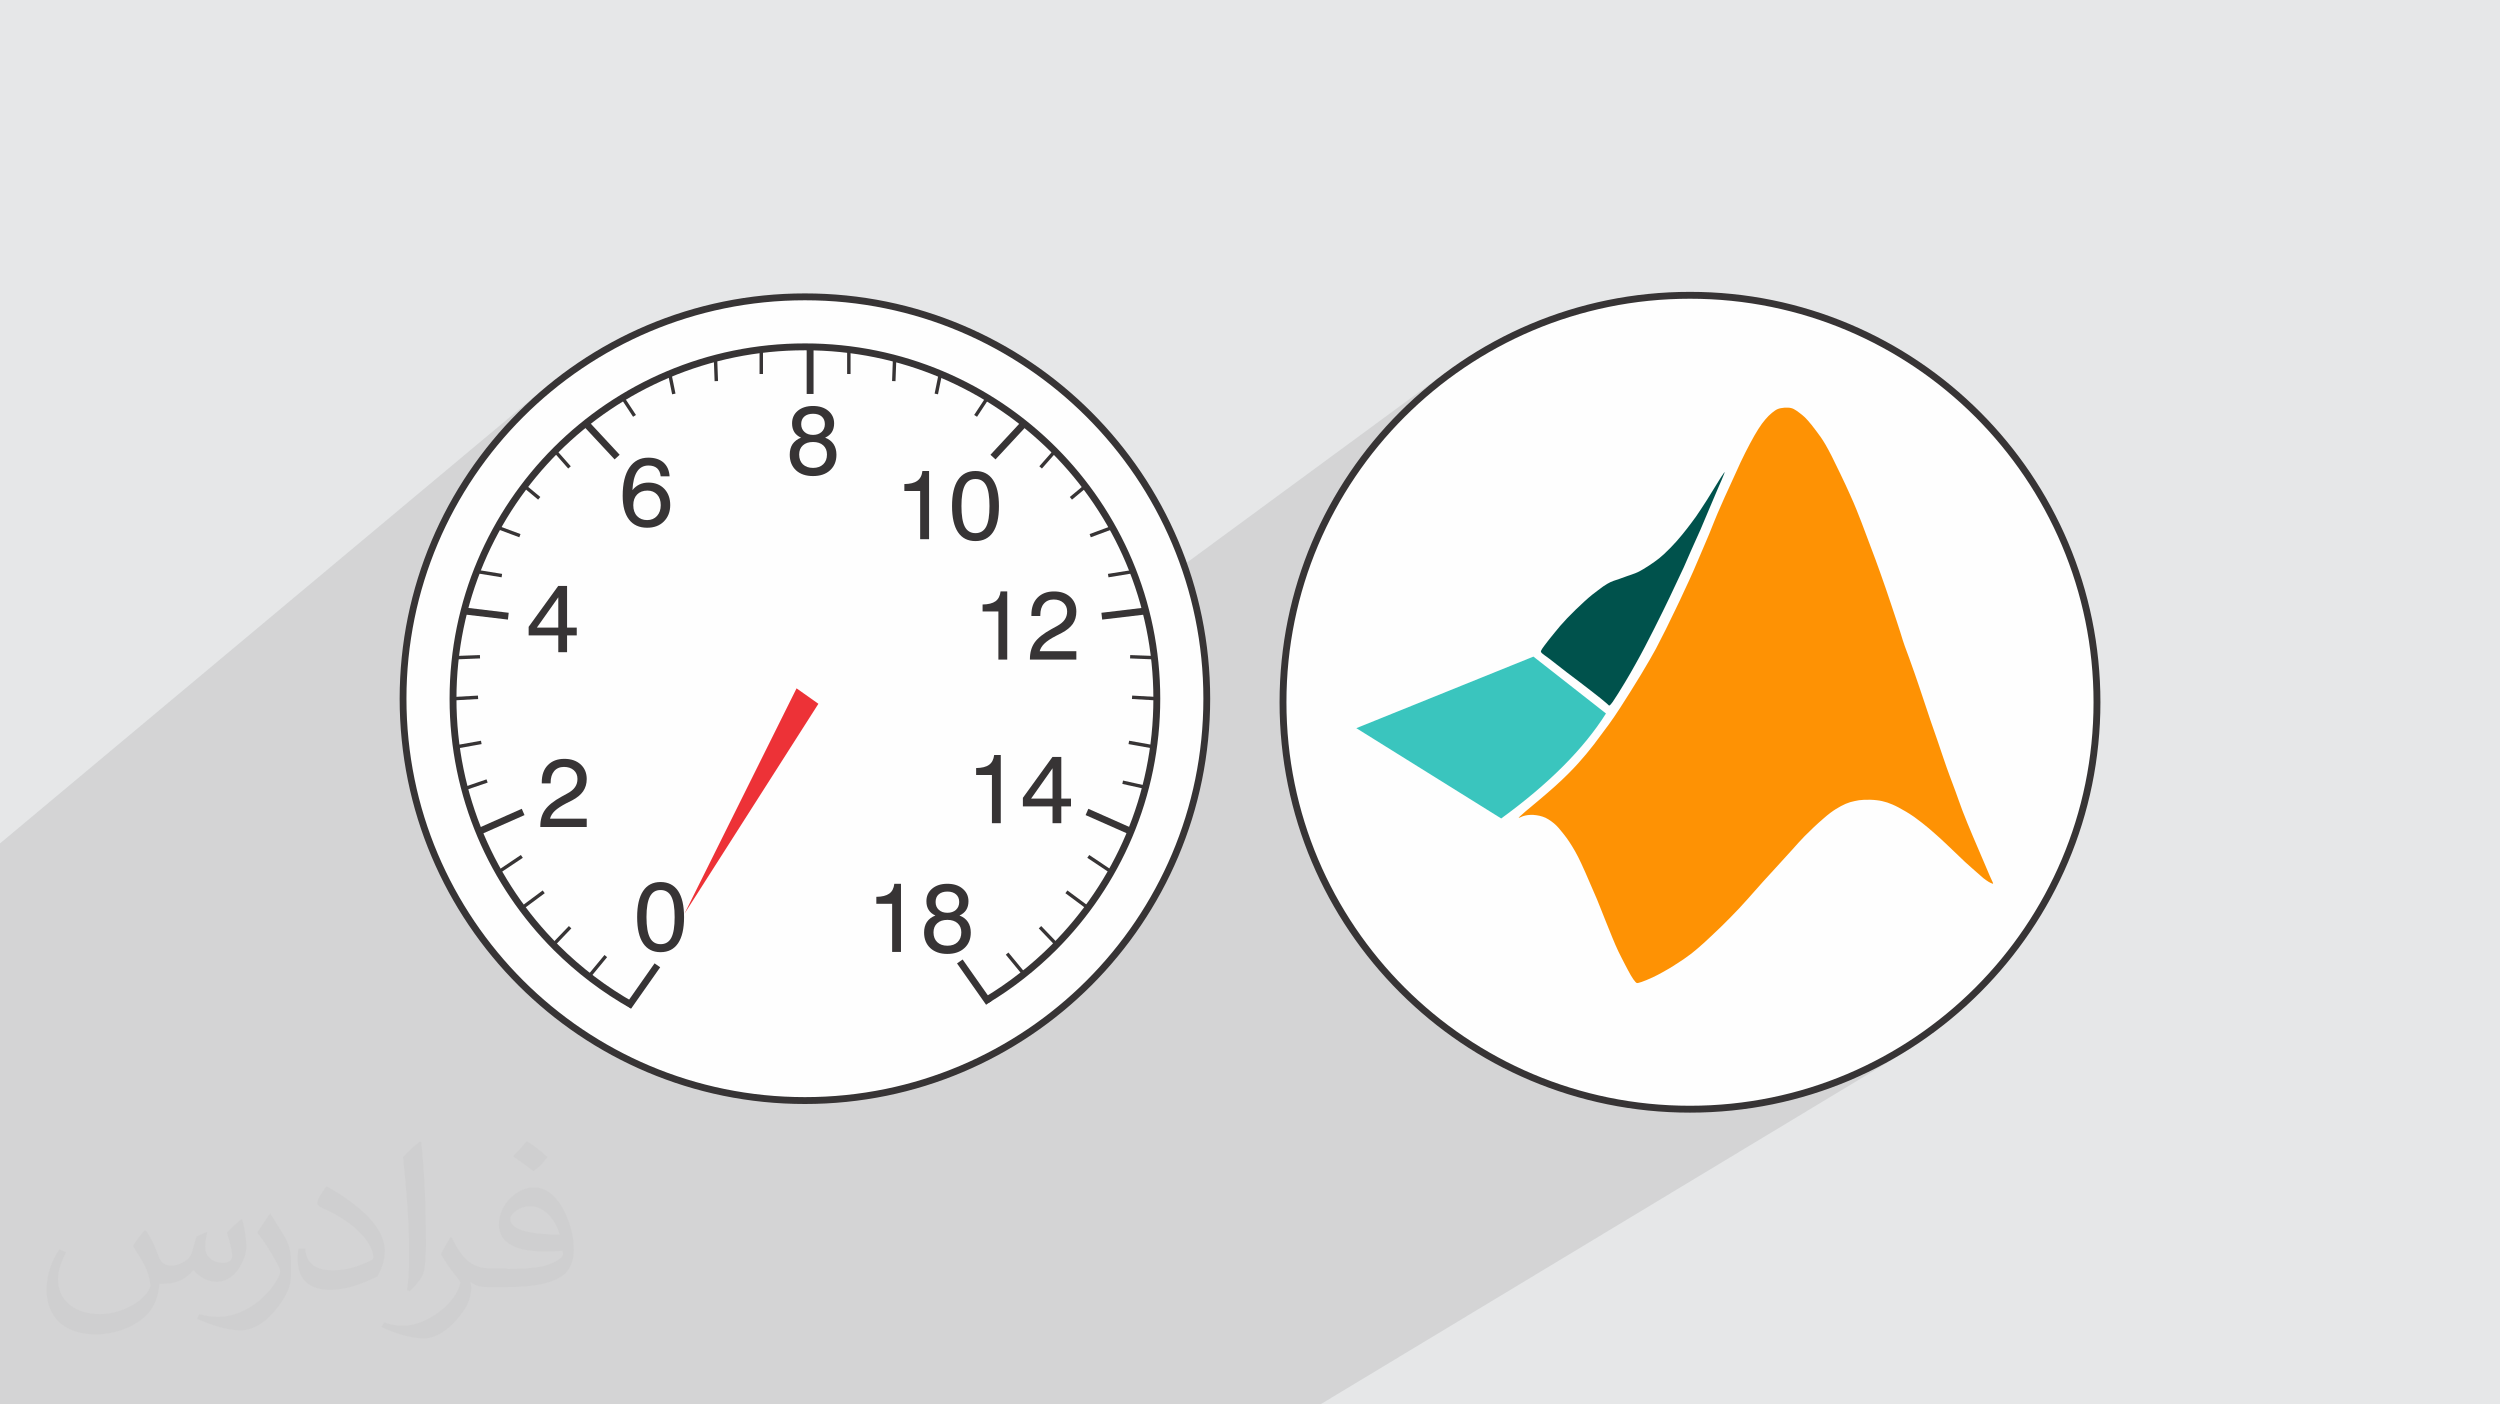 <?xml version="1.0" encoding="UTF-8"?>
<!DOCTYPE svg PUBLIC "-//W3C//DTD SVG 1.1//EN" "http://www.w3.org/Graphics/SVG/1.1/DTD/svg11.dtd">
<!-- Creator: CorelDRAW 2017 -->
<svg xmlns="http://www.w3.org/2000/svg" xml:space="preserve" width="356px" height="200px" version="1.1" style="shape-rendering:geometricPrecision; text-rendering:geometricPrecision; image-rendering:optimizeQuality; fill-rule:evenodd; clip-rule:evenodd"
viewBox="0 0 356000 200000"
 xmlns:xlink="http://www.w3.org/1999/xlink">
 <defs>
  <style type="text/css">
   <![CDATA[
    .fil8 {fill:#FEFEFE}
    .fil10 {fill:#ED3237}
    .fil6 {fill:#00524C}
    .fil5 {fill:#3AC5BE}
    .fil0 {fill:#E6E7E8}
    .fil7 {fill:#FE9204}
    .fil3 {fill:#FEFEFE}
    .fil9 {fill:#373435;fill-rule:nonzero}
    .fil4 {fill:#373435;fill-rule:nonzero}
    .fil2 {fill:#373435;fill-opacity:0.031}
    .fil1 {fill:#373435;fill-opacity:0.102}
   ]]>
  </style>
 </defs>
 <g id="Layer_x0020_1">
  <polygon class="fil0" points="0,0 356000,0 356000,200000 0,200000 "/>
  <polygon class="fil1" points="140510,200000 139630,200000 139590,200000 139210,200000 138450,200000 137100,200000 136680,200000 135640,200000 134130,200000 133030,200000 132500,200000 131460,200000 130370,200000 129280,200000 128970,200000 128410,200000 123620,200000 118900,200000 112780,200000 109520,200000 109240,200000 109190,200000 106480,200000 103400,200000 97480,200000 90970,200000 90970,200000 90210,200000 88860,200000 84710,200000 82430,200000 81410,200000 81140,200000 81140,200000 79130,200000 79090,200000 77120,200000 75190,200000 73150,200000 72820,200000 70970,200000 69730,200000 69330,200000 68930,200000 68130,200000 67590,200000 65780,200000 64150,200000 63690,200000 63370,200000 63360,200000 61360,200000 61300,200000 61240,200000 61030,200000 60550,200000 60130,200000 59760,200000 59690,200000 59530,200000 59500,200000 58760,200000 58200,200000 58070,200000 58060,200000 57270,200000 56890,200000 56640,200000 56540,200000 56480,200000 56420,200000 56010,200000 54520,200000 54500,200000 54390,200000 54320,200000 53300,200000 53070,200000 52990,200000 51820,200000 51750,200000 51280,200000 51220,200000 50930,200000 50660,200000 50540,200000 50180,200000 49890,200000 49710,200000 47610,200000 47370,200000 46580,200000 45140,200000 44850,200000 44770,200000 44000,200000 43730,200000 42780,200000 41260,200000 40420,200000 39040,200000 38230,200000 38150,200000 37260,200000 36690,200000 36680,200000 36160,200000 35400,200000 35260,200000 35070,200000 34930,200000 34760,200000 34550,200000 32920,200000 32810,200000 31690,200000 31600,200000 31440,200000 30230,200000 29840,200000 29130,200000 29100,200000 28590,200000 26950,200000 26460,200000 25270,200000 25210,200000 25070,200000 25030,200000 24200,200000 24180,200000 23870,200000 23010,200000 21910,200000 21800,200000 21240,200000 17850,200000 15400,200000 15180,200000 14740,200000 14360,200000 14350,200000 14180,200000 12510,200000 12420,200000 11870,200000 9380,200000 8930,200000 8510,200000 8410,200000 8040,200000 7510,200000 7280,200000 7120,200000 7020,200000 6710,200000 6460,200000 5790,200000 5460,200000 4940,200000 3720,200000 2680,200000 2570,200000 2350,200000 1840,200000 1700,200000 1140,200000 970,200000 610,200000 230,200000 20,200000 0,200000 0,199690 0,199130 0,198670 0,197700 0,196490 0,196300 0,195320 0,195200 0,195160 0,194950 0,193990 0,193750 0,193700 0,193150 0,192760 0,192520 0,192260 0,191860 0,191740 0,191130 0,191070 0,188090 0,186530 0,186020 0,185890 0,185890 0,185850 0,185290 0,184090 0,183410 0,182120 0,181440 0,180350 0,180030 0,179520 0,179090 0,178880 0,178810 0,178810 0,178240 0,178120 0,176710 0,176640 0,176160 0,175240 0,174860 0,174720 0,174610 0,173680 0,173570 0,173420 0,172430 0,172190 0,171790 0,170900 0,170680 0,169840 0,169750 0,169500 0,169120 0,169000 0,167680 0,167180 0,166110 0,165670 0,164380 0,163840 0,161200 0,160790 0,160090 0,159990 0,158710 0,158680 0,158010 0,157500 0,156810 0,155620 0,155620 0,155530 0,155450 0,155100 0,154630 0,154610 0,154470 0,154280 0,153700 0,153620 0,153140 0,152990 0,152710 0,152380 0,151390 0,151290 0,150830 0,150820 0,150480 0,150130 0,149910 0,149790 0,149450 0,148920 0,148770 0,148570 0,148510 0,148240 0,148210 0,147290 0,146750 0,146400 0,146120 0,146080 0,145650 0,145340 0,144720 0,143660 0,142630 0,142550 0,142340 0,141730 0,141310 0,141050 0,140960 0,140630 0,140240 0,140190 0,139250 0,137880 0,137590 0,137250 0,137000 0,136840 0,136830 0,136610 0,134770 0,134510 0,134280 0,133930 0,133380 0,133350 0,133290 0,133100 0,133090 0,131510 0,130800 0,130690 0,129960 0,129710 0,129690 0,129450 0,129430 0,129180 0,129110 0,128530 0,121540 0,121260 0,120680 0,120370 0,120100 77910,54960 76850,55860 75810,56780 74800,57720 73810,58690 72840,59680 72200,60370 78220,55340 80380,53640 82620,52050 84950,50560 87340,49180 89810,47920 92340,46770 94940,45750 97600,44850 100320,44070 103090,43440 105910,42930 108770,42570 111670,42350 114620,42270 117560,42350 120470,42570 123330,42930 126150,43440 128920,44070 131640,44850 134300,45750 136890,46770 139430,47920 141900,49180 144290,50560 146620,52050 148860,53640 151020,55340 153100,57140 155080,59030 156980,61020 158780,63100 160480,65260 162070,67500 163560,69820 164940,72220 166200,74690 167350,77220 168370,79820 168580,80430 205690,53170 204570,54020 203480,54900 202410,55810 201360,56740 200330,57700 200290,57740 205980,53560 208250,51950 210600,50440 213030,49040 215530,47760 218100,46600 220730,45560 223420,44650 226170,43870 228970,43230 231830,42720 234730,42350 237670,42120 240650,42050 243640,42120 246580,42350 249480,42720 252330,43230 255140,43870 257890,44650 260580,45560 263210,46600 265780,47760 268280,49040 270700,50440 273050,51950 275330,53560 277520,55280 279620,57100 281630,59020 283550,61030 285370,63140 287090,65330 288710,67600 290210,69950 291610,72380 292890,74880 294050,77440 295090,80070 296000,82770 296780,85520 297430,88320 297940,91180 298310,94080 298530,97020 298610,100000 298530,102980 298310,105930 297940,108830 297430,111680 296780,114480 296000,117230 295090,119930 294050,122560 292890,125130 291610,127620 290210,130050 288710,132400 287090,134670 285370,136860 283550,138970 281630,140980 279620,142900 277520,144720 275330,146440 273050,148060 270700,149560 264130,153530 264700,153280 265990,152680 267260,152050 268510,151390 269740,150700 270960,149980 188000,200000 187120,200000 186250,200000 172760,200000 171260,200000 163760,200000 163530,200000 161660,200000 157900,200000 151680,200000 145140,200000 "/>
 </g>
 <g id="Layer_x0020_1_0">
  <path class="fil2" d="M20860 175320c670,1060 1150,2020 1540,3080 290,670 480,1820 2010,1820 480,0 1060,-100 1640,-480 670,-290 1150,-860 1340,-1630l590 -2020 1440 -670 90 100c-190,760 -290,1530 -290,2010 0,1730 1450,2310 2600,2310 670,0 1250,-390 1250,-960 0,-770 -390,-2210 -770,-3360 670,-680 1340,-1350 2110,-1920l100 90c380,1440 570,2880 570,3840 0,960 -380,1920 -770,2590 -670,1350 -1920,2410 -3450,2410 -1150,0 -2400,-580 -3270,-1640l-90 0c-880,1060 -2130,1920 -4140,1920l-670 0c-100,1350 -390,2310 -870,3170 -1250,2400 -4810,4040 -8170,4040 -4710,0 -7020,-2690 -7020,-6340 0,-2210 770,-4320 1830,-5760l960 380c-680,1350 -1160,2590 -1160,3840 0,3360 2790,4990 5970,4990 2970,0 6530,-1820 7210,-4030 -290,-2400 -1150,-3450 -2510,-5660 380,-670 970,-1440 1640,-2210l100 0 0 0 0 0 190 90 0 0 0 0 0 0 0 0zm54230 -12770c960,580 1920,1350 2880,2210 -580,770 -1160,1440 -2020,2020 -960,-770 -1930,-1440 -2890,-2110 680,-770 1350,-1440 1930,-2120l0 0 0 0 100 0 0 0zm470 9220c-1630,0 -2890,1060 -2890,1830 0,1630 3180,2200 7020,2200 -480,-1920 -2110,-4030 -4130,-4030l0 0 0 0zm-3560 8930c2130,0 3950,-100 5290,-380 1540,-390 2880,-1160 2880,-1730 0,-190 0,-290 -90,-480 -870,90 -1830,90 -2790,90 -2780,0 -5000,-670 -5860,-2200 -200,-480 -390,-960 -390,-1540 0,-1540 680,-3070 1830,-4030 960,-870 2020,-1350 3180,-1350 1910,0 3550,1540 4600,4040 590,1340 1060,2880 1060,4890 0,1350 -380,2400 -1150,3270 -1540,1440 -4320,2010 -8650,2010l-1920 0 0 0 -480 0c-1060,0 -1830,-190 -2400,-670l-100 0c0,290 100,480 100,670 0,960 -290,2210 -960,3170 -1930,2880 -4050,4130 -5780,4130 -1820,0 -4040,-670 -6050,-1630l380 -670c670,280 1540,480 2790,480 3270,0 7490,-3170 8070,-6150 -100,-290 -380,-570 -670,-960 -960,-1150 -1540,-2110 -2110,-3070 480,-960 960,-1730 1340,-2400l190 0c1350,2780 2700,4420 5480,4420l490 0 0 0 2010 0 0 0 0 0 -290 90 0 0 0 0 0 0 0 0zm-14040 2980c200,-1350 290,-2790 290,-4130l0 -2020c0,-3740 -480,-9220 -860,-12770 670,-770 1640,-1630 2410,-2210l190 100c480,4510 670,9700 670,14500 0,1250 -90,2490 -190,3360 -100,1150 -770,2010 -2120,3360l-290 -100 0 0 0 0 -100 -90 0 0 0 0 0 0 0 0zm-14500 -5960c90,1730 960,3170 3930,3170 1920,0 3460,-480 5290,-1340 290,-100 480,-290 480,-480 0,-1150 -860,-2590 -2310,-3940 -1340,-1250 -3270,-2400 -4900,-3070 -570,-290 -770,-480 -770,-770 0,-480 680,-1540 1250,-2300l190 0c1920,1050 4130,2590 5770,4220 1450,1540 2410,3170 2410,4900 0,1250 -390,2490 -1060,3650 -2110,1050 -4430,1920 -6730,1920 -2790,0 -4620,-1350 -4620,-4320 0,-290 0,-870 100,-1540l970 0 0 0 0 0 0 -100 0 0 0 0 0 0 0 0zm-5010 -4990l1730 2790c670,1050 1250,2110 1250,3930l0 2310c0,1820 -1150,3740 -3070,5760 -1440,1340 -2790,1920 -4050,1920 -1820,0 -3840,-580 -6240,-1630l290 -680c770,200 1630,390 2690,390 3460,0 6920,-2500 8560,-5570 190,-390 280,-670 280,-860 0,-390 -190,-770 -380,-1060 -860,-1630 -1820,-3170 -2880,-4510 570,-870 1150,-1730 1730,-2600l90 0 0 -190 0 0 0 0 0 0 0 0z"/>
  <g id="_2173865383760">
   <circle class="fil3" cx="240650" cy="100000" r="57950"/>
   <path class="fil4" d="M298120 100000c0,-15870 -6440,-30230 -16830,-40630 -10400,-10400 -24770,-16830 -40640,-16830 -15870,0 -30230,6430 -40630,16830 -10400,10400 -16830,24760 -16830,40630 0,15870 6430,30230 16830,40630 10400,10400 24760,16830 40630,16830 15870,0 30240,-6430 40640,-16830 10390,-10400 16830,-24760 16830,-40630zm-16140 -41320c10570,10570 17120,25180 17120,41320 0,16140 -6550,30750 -17120,41320 -10580,10580 -25190,17120 -41330,17120 -16130,0 -30750,-6540 -41320,-17120 -10580,-10570 -17120,-25180 -17120,-41320 0,-16140 6540,-30750 17120,-41320 10570,-10580 25190,-17120 41320,-17120 16140,0 30750,6540 41330,17120z"/>
   <g>
    <path class="fil5" d="M218360 93500l10330 8100c-3160,5020 -8130,10010 -14920,14950l-20630 -12860 25220 -10190 0 0 0 0z"/>
    <path class="fil6" d="M229650 99950c400,-570 1130,-1760 1730,-2750 590,-990 1060,-1790 1500,-2600 460,-810 900,-1630 1320,-2430 430,-810 830,-1620 1290,-2510 430,-890 930,-1870 1320,-2650 380,-780 650,-1350 960,-1980 300,-640 640,-1360 980,-2080 340,-720 690,-1440 1030,-2190 340,-760 680,-1550 1070,-2450 400,-910 860,-1930 1310,-2920 420,-1000 820,-1960 1230,-2910 390,-940 780,-1840 1180,-2780 410,-940 830,-1880 960,-2260 150,-400 0,-200 -500,580 -490,790 -1340,2180 -1990,3220 -660,1030 -1110,1710 -1530,2320 -430,600 -830,1130 -1270,1700 -440,560 -930,1180 -1510,1830 -570,640 -1240,1320 -1760,1800 -510,480 -890,770 -1370,1110 -490,350 -1090,750 -1570,1030 -470,290 -830,470 -1200,610 -370,140 -760,280 -1140,400 -390,140 -760,280 -1080,390 -340,110 -590,190 -860,290 -270,100 -550,220 -900,430 -350,200 -760,490 -1260,880 -520,380 -1130,850 -1920,1570 -790,720 -1790,1680 -2530,2460 -750,790 -1260,1400 -1780,2050 -530,640 -1070,1330 -1390,1760 -320,430 -440,610 -500,750 -70,140 -70,230 90,380 150,160 480,370 1060,800 570,450 1410,1100 2490,1940 1090,820 2430,1830 3450,2630 1030,790 1750,1380 2110,1690 370,310 400,370 410,380 20,20 20,0 60,20 40,10 100,50 510,-510l0 0 0 0 0 0z"/>
    <path class="fil7" d="M216300 116460c90,-20 320,-140 550,-230 240,-80 470,-130 710,-160 240,-30 490,-40 770,-30 280,20 620,60 910,130 300,80 570,150 840,280 280,140 560,310 820,500 260,190 500,380 730,610 230,230 450,480 690,790 250,290 510,630 770,980 240,340 480,680 750,1130 280,440 590,990 880,1560 300,580 570,1180 1040,2230 470,1070 1130,2600 1650,3810 500,1210 830,2100 1190,2980 350,880 700,1740 1010,2500 300,730 560,1340 860,1970 300,630 650,1270 940,1850 310,570 550,1070 800,1490 250,430 490,780 660,960 170,190 240,210 460,150 220,-50 580,-170 1140,-400 550,-230 1300,-560 2260,-1100 970,-530 2140,-1260 3010,-1860 870,-600 1460,-1060 2000,-1540 570,-480 1100,-970 1920,-1740 830,-770 1930,-1830 2820,-2750 900,-900 1580,-1650 2350,-2510 760,-860 1590,-1810 2210,-2490 610,-680 1000,-1100 1720,-1880 720,-780 1760,-1920 2460,-2700 700,-780 1050,-1190 1750,-1910 720,-730 1810,-1770 2620,-2460 810,-720 1340,-1090 1840,-1410 490,-300 960,-560 1380,-740 450,-190 840,-310 1260,-390 410,-100 850,-170 1390,-190 550,-20 1200,-10 1770,60 570,60 1040,180 1520,330 480,170 960,360 1600,700 650,340 1460,820 2230,1350 770,550 1500,1140 2090,1630 580,490 1010,890 1490,1310 460,430 960,880 1590,1490 630,590 1380,1330 2060,1970 680,630 1290,1140 1700,1510 420,360 660,580 910,800 260,200 540,400 770,540 230,130 400,210 520,240 100,60 140,60 80,-120 -70,-180 -240,-520 -460,-1010 -210,-500 -480,-1140 -880,-2070 -410,-940 -940,-2170 -1480,-3460 -540,-1270 -1090,-2610 -1510,-3710 -410,-1090 -700,-1940 -980,-2710 -280,-770 -550,-1460 -840,-2250 -290,-780 -610,-1680 -880,-2490 -280,-810 -530,-1560 -840,-2480 -310,-900 -690,-1970 -1010,-2910 -320,-930 -570,-1730 -970,-2900 -380,-1190 -930,-2750 -1290,-3810 -370,-1040 -560,-1610 -780,-2190 -210,-560 -440,-1160 -630,-1710 -190,-540 -350,-1030 -630,-1960 -300,-900 -720,-2250 -1250,-3800 -510,-1550 -1120,-3300 -1610,-4680 -490,-1380 -860,-2380 -1300,-3530 -420,-1140 -910,-2410 -1360,-3620 -470,-1200 -890,-2320 -1660,-4010 -760,-1710 -1870,-3990 -2590,-5440 -740,-1440 -1110,-2050 -1540,-2680 -440,-630 -940,-1270 -1320,-1760 -390,-480 -670,-800 -950,-1080 -290,-280 -580,-490 -850,-700 -270,-200 -500,-370 -740,-490 -240,-120 -490,-190 -810,-200 -310,-20 -690,0 -1020,70 -320,50 -580,160 -860,350 -280,190 -600,450 -920,770 -300,310 -610,670 -930,1100 -330,460 -680,1000 -1080,1700 -390,700 -860,1560 -1300,2440 -450,880 -870,1800 -1240,2630 -380,830 -710,1560 -1080,2370 -370,800 -770,1670 -1120,2490 -360,800 -680,1560 -950,2230 -260,670 -500,1250 -770,1910 -260,640 -580,1360 -960,2260 -380,910 -840,1990 -1270,2960 -420,950 -800,1780 -1220,2660 -400,880 -830,1800 -1300,2760 -460,960 -940,1960 -1400,2880 -460,910 -880,1750 -1400,2740 -540,970 -1160,2090 -2110,3650 -930,1550 -2190,3530 -2960,4730 -770,1200 -1080,1610 -1620,2380 -560,770 -1390,1880 -2130,2860 -750,960 -1410,1770 -2250,2700 -850,940 -1880,1990 -3310,3280 -1440,1290 -3290,2820 -4240,3610 -950,820 -980,890 -890,880l0 0 0 0 0 0z"/>
   </g>
   <g>
    <circle class="fil8" cx="114620" cy="99500" r="57220"/>
    <path class="fil9" d="M114620 41780c15940,0 30370,6460 40810,16910 10440,10440 16900,24870 16900,40810 0,15930 -6460,30360 -16900,40810 -10440,10440 -24870,16900 -40810,16900 -15940,0 -30370,-6460 -40810,-16900 -10440,-10450 -16900,-24880 -16900,-40810 0,-15940 6460,-30370 16900,-40810 10440,-10450 24870,-16910 40810,-16910zm40120 17600c-10270,-10270 -24450,-16620 -40120,-16620 -15670,0 -29850,6350 -40120,16620 -10270,10270 -16620,24450 -16620,40120 0,15670 6350,29850 16620,40120 10270,10260 24450,16610 40120,16610 15670,0 29850,-6350 40120,-16610 10270,-10270 16620,-24450 16620,-40120 0,-15670 -6350,-29850 -16620,-40120z"/>
    <path class="fil9" d="M114620 48900c13970,0 26620,5660 35780,14820 9150,9160 14820,21810 14820,35780 0,13970 -5670,26620 -14820,35780 -2890,2880 -6130,5430 -9650,7550l-550 -810c3470,-2090 6660,-4590 9510,-7440 8980,-8980 14530,-21380 14530,-35080 0,-13700 -5550,-26110 -14530,-35090 -8980,-8980 -21390,-14530 -35090,-14530 -13700,0 -26110,5550 -35090,14530 -8980,8980 -14530,21390 -14530,35090 0,13700 5550,26100 14530,35080 3200,3200 6840,5970 10810,8200l-530 820c-4030,-2270 -7720,-5080 -10970,-8320 -9150,-9160 -14820,-21810 -14820,-35780 0,-13970 5670,-26620 14820,-35780 9160,-9160 21810,-14820 35780,-14820z"/>
    <polygon class="fil9" points="115850,49400 115850,56100 114870,56100 114870,49400 "/>
    <polygon class="fil9" points="146200,60640 141760,65420 141040,64760 145490,59970 "/>
    <polygon class="fil9" points="163210,87490 156950,88230 156840,87260 163100,86510 "/>
    <polygon class="fil9" points="160850,118840 154590,116070 154980,115170 161240,117950 "/>
    <polygon class="fil9" points="140420,143080 136280,137190 137080,136630 141220,142520 "/>
    <polygon class="fil9" points="121120,49780 121120,53260 120630,53260 120630,49780 "/>
    <polygon class="fil9" points="127640,51040 127520,54280 127030,54260 127150,51030 "/>
    <polygon class="fil9" points="134150,53290 133570,56150 133090,56050 133670,53190 "/>
    <polygon class="fil9" points="140820,56780 139130,59350 138720,59090 140410,56520 "/>
    <polygon class="fil9" points="150410,64400 148370,66720 148000,66400 150040,64080 "/>
    <polygon class="fil9" points="154720,69430 152650,71150 152340,70770 154410,69050 "/>
    <polygon class="fil9" points="158490,75330 155330,76510 155160,76050 158320,74880 "/>
    <polygon class="fil9" points="161390,81630 157850,82210 157770,81720 161320,81150 "/>
    <polygon class="fil9" points="163110,112360 159820,111630 159920,111150 163210,111880 "/>
    <polygon class="fil9" points="164220,106590 160700,105960 160790,105480 164310,106110 "/>
    <polygon class="fil9" points="164710,99740 161190,99540 161220,99050 164740,99250 "/>
    <polygon class="fil9" points="164380,93900 160920,93760 160940,93280 164400,93410 "/>
    <polygon class="fil9" points="145630,138870 143230,135950 143600,135640 146010,138560 "/>
    <polygon class="fil9" points="150290,134680 147920,132200 148270,131870 150640,134340 "/>
    <polygon class="fil9" points="154780,129470 151710,127190 152000,126800 155070,129080 "/>
    <polygon class="fil9" points="158120,124350 154830,122150 155110,121750 158390,123950 "/>
    <polygon class="fil9" points="83790,59970 88240,64760 87520,65420 83070,60640 "/>
    <polygon class="fil9" points="66180,86510 72440,87260 72330,88230 66060,87490 "/>
    <polygon class="fil9" points="68040,117950 74300,115170 74690,116070 68430,118840 "/>
    <polygon class="fil9" points="89080,143070 93210,137180 94010,137740 89870,143630 "/>
    <polygon class="fil9" points="108650,49780 108650,53260 108160,53260 108160,49780 "/>
    <polygon class="fil9" points="102130,51030 102250,54260 101760,54280 101640,51040 "/>
    <polygon class="fil9" points="95610,53190 96190,56050 95710,56150 95130,53290 "/>
    <polygon class="fil9" points="88870,56520 90560,59090 90150,59350 88460,56780 "/>
    <polygon class="fil9" points="79230,64080 81280,66400 80910,66720 78870,64400 "/>
    <polygon class="fil9" points="74870,69050 76940,70770 76630,71150 74560,69430 "/>
    <polygon class="fil9" points="70960,74880 74120,76050 73950,76510 70790,75330 "/>
    <polygon class="fil9" points="67960,81150 71500,81720 71430,82210 67880,81630 "/>
    <polygon class="fil9" points="66090,112070 69280,110980 69440,111440 66250,112530 "/>
    <polygon class="fil9" points="64970,106110 68490,105480 68580,105960 65060,106590 "/>
    <polygon class="fil9" points="64540,99250 68060,99050 68090,99540 64560,99740 "/>
    <polygon class="fil9" points="64880,93410 68340,93280 68360,93760 64900,93900 "/>
    <polygon class="fil9" points="83670,138900 86080,135990 86450,136300 84050,139210 "/>
    <polygon class="fil9" points="78630,134340 81010,131870 81360,132200 78990,134680 "/>
    <polygon class="fil9" points="74210,129080 77280,126800 77570,127190 74500,129470 "/>
    <polygon class="fil9" points="70890,123950 74170,121750 74450,122150 71160,124350 "/>
    <polygon class="fil10" points="113430,98020 116540,100220 97470,130110 "/>
    <path class="fil9" d="M92060 130600c0,1340 170,2320 490,2930 320,610 820,920 1520,920 690,0 1200,-300 1520,-910 320,-610 480,-1590 480,-2940 0,-1350 -160,-2330 -480,-2940 -320,-610 -830,-920 -1520,-920 -700,0 -1200,310 -1520,930 -320,610 -490,1590 -490,2930zm-1330 0c0,-1630 280,-2870 850,-3720 560,-850 1390,-1280 2480,-1280 1100,0 1930,430 2500,1270 570,850 850,2100 850,3730 0,1640 -280,2870 -850,3720 -570,840 -1400,1270 -2500,1270 -1090,0 -1920,-430 -2480,-1270 -570,-850 -850,-2080 -850,-3720z"/>
    <path class="fil9" d="M76940 117770l0 -80c0,-940 220,-1730 680,-2370 450,-640 1240,-1270 2370,-1890l820 -450c490,-260 850,-560 1080,-900 230,-330 340,-720 340,-1160 0,-510 -170,-930 -520,-1240 -350,-310 -820,-470 -1400,-470 -590,0 -1060,200 -1400,600 -330,400 -500,940 -500,1640l0 110 -1260 0 0 -170c0,-1030 280,-1840 860,-2430 580,-600 1370,-900 2360,-900 960,0 1730,270 2310,790 580,530 870,1230 870,2080 0,670 -170,1250 -510,1750 -340,490 -870,930 -1580,1300l-820 410c-740,390 -1280,750 -1630,1080 -350,330 -580,700 -690,1110l5230 0 0 1190 -6610 0z"/>
    <path class="fil9" d="M76450 89370l3050 0 0 -4310 -3050 4310zm3050 3500l0 -2390 -4220 0 0 -1220 4210 -5820 1260 0 0 5930 1380 0 0 1110 -1380 0 0 2390 -1250 0z"/>
    <path class="fil9" d="M94090 71930c0,-630 -170,-1130 -520,-1510 -350,-370 -800,-560 -1370,-560 -630,0 -1120,190 -1480,560 -360,370 -540,880 -540,1520 0,650 180,1170 540,1550 360,380 840,570 1440,570 580,0 1050,-200 1400,-590 350,-390 530,-900 530,-1540zm1260 -4100l-1270 0c-50,-500 -220,-880 -510,-1150 -300,-260 -710,-390 -1230,-390 -700,0 -1250,290 -1620,870 -380,580 -600,1450 -660,2630 280,-350 610,-610 990,-800 390,-180 820,-270 1300,-270 920,0 1670,290 2240,880 560,590 850,1360 850,2320 0,960 -310,1740 -910,2340 -600,600 -1390,890 -2370,890 -1130,0 -1990,-390 -2590,-1170 -600,-790 -900,-1910 -900,-3380 0,-1730 320,-3070 960,-4020 640,-940 1530,-1410 2690,-1410 920,0 1630,230 2160,690 520,470 820,1120 870,1970z"/>
    <path class="fil9" d="M113800 64720c0,590 180,1060 530,1400 360,340 840,510 1450,510 610,0 1100,-180 1450,-520 350,-340 530,-800 530,-1390 0,-550 -180,-980 -530,-1300 -350,-320 -840,-480 -1450,-480 -620,0 -1100,160 -1450,480 -350,320 -530,750 -530,1300zm290 -4320c0,460 160,830 470,1110 300,280 710,420 1220,420 500,0 910,-140 1220,-420 300,-280 460,-650 460,-1110 0,-460 -150,-830 -450,-1090 -290,-260 -710,-390 -1230,-390 -530,0 -940,130 -1240,390 -300,260 -450,630 -450,1090zm-20 1920c-430,-190 -750,-460 -960,-790 -210,-340 -320,-750 -320,-1240 0,-740 270,-1340 820,-1800 550,-450 1270,-680 2160,-680 900,0 1630,230 2180,690 550,460 830,1060 830,1790 0,490 -110,900 -320,1240 -210,330 -530,600 -960,790 530,210 930,520 1200,920 270,410 410,920 410,1510 0,920 -300,1660 -910,2220 -600,550 -1410,820 -2430,820 -1010,0 -1820,-270 -2420,-820 -590,-560 -890,-1300 -890,-2220 0,-590 130,-1100 400,-1510 280,-400 680,-710 1210,-920z"/>
    <path class="fil9" d="M131030 76780l0 -6860 -2250 0 0 -990c820,-10 1430,-160 1840,-460 420,-300 660,-760 730,-1400l950 0 0 9710 -1270 0zm5880 -4710c0,1340 160,2320 480,2930 320,610 820,920 1520,920 690,0 1200,-310 1520,-920 320,-610 470,-1580 470,-2930 0,-1350 -150,-2330 -470,-2940 -320,-620 -830,-920 -1520,-920 -700,0 -1200,310 -1520,920 -320,620 -480,1600 -480,2940zm-1340 0c0,-1630 280,-2880 850,-3730 560,-840 1390,-1270 2480,-1270 1100,0 1930,420 2500,1270 570,850 850,2090 850,3730 0,1630 -280,2870 -850,3720 -570,840 -1400,1260 -2500,1260 -1090,0 -1920,-420 -2480,-1260 -570,-850 -850,-2090 -850,-3720z"/>
    <path class="fil9" d="M142170 93930l0 -6860 -2250 0 0 -990c810,-10 1420,-160 1840,-460 410,-300 650,-770 720,-1400l950 0 0 9710 -1260 0zm4490 0l0 -90c0,-930 230,-1720 680,-2360 460,-640 1250,-1270 2380,-1890l820 -450c480,-270 840,-560 1070,-900 230,-330 350,-720 350,-1160 0,-520 -180,-930 -530,-1240 -350,-310 -810,-470 -1390,-470 -600,0 -1060,200 -1400,600 -340,390 -500,940 -500,1630l0 120 -1270 0 0 -170c0,-1030 290,-1840 870,-2440 580,-590 1360,-890 2350,-890 960,0 1730,260 2310,790 590,530 870,1220 870,2080 0,670 -160,1250 -500,1750 -350,490 -870,920 -1580,1290l-820 420c-740,380 -1290,750 -1630,1080 -350,330 -580,700 -690,1100l5220 0 0 1200 -6610 0z"/>
    <path class="fil9" d="M141250 117220l0 -6860 -2250 0 0 -990c810,-10 1430,-160 1840,-460 410,-290 650,-760 730,-1400l940 0 0 9710 -1260 0zm5580 -3500l3050 0 0 -4320 -3050 4320zm3050 3500l0 -2390 -4220 0 0 -1220 4210 -5820 1260 0 0 5930 1380 0 0 1110 -1380 0 0 2390 -1250 0z"/>
    <path class="fil9" d="M127040 135560l0 -6860 -2250 0 0 -990c810,-10 1420,-160 1840,-460 410,-290 650,-760 720,-1400l950 0 0 9710 -1260 0zm5890 -2790c0,590 180,1050 530,1390 360,340 840,510 1450,510 610,0 1100,-170 1450,-510 350,-340 530,-810 530,-1390 0,-550 -180,-980 -530,-1300 -350,-320 -840,-480 -1450,-480 -620,0 -1100,160 -1450,480 -350,310 -530,750 -530,1300zm300 -4320c0,460 150,830 460,1110 300,280 710,420 1220,420 500,0 910,-140 1220,-420 300,-280 460,-650 460,-1110 0,-470 -150,-830 -450,-1090 -290,-260 -700,-400 -1230,-400 -530,0 -940,140 -1240,400 -300,260 -440,620 -440,1090zm-30 1920c-430,-200 -750,-460 -960,-800 -210,-330 -320,-740 -320,-1230 0,-740 270,-1340 820,-1800 550,-460 1270,-690 2160,-690 900,0 1630,230 2180,700 550,460 830,1050 830,1790 0,490 -110,900 -320,1230 -210,340 -530,600 -960,800 530,200 930,510 1200,920 270,410 410,910 410,1500 0,930 -300,1670 -910,2220 -600,550 -1410,830 -2430,830 -1010,0 -1820,-280 -2420,-830 -590,-550 -890,-1290 -890,-2220 0,-590 130,-1090 400,-1500 280,-410 680,-720 1210,-920z"/>
   </g>
  </g>
 </g>
</svg>
